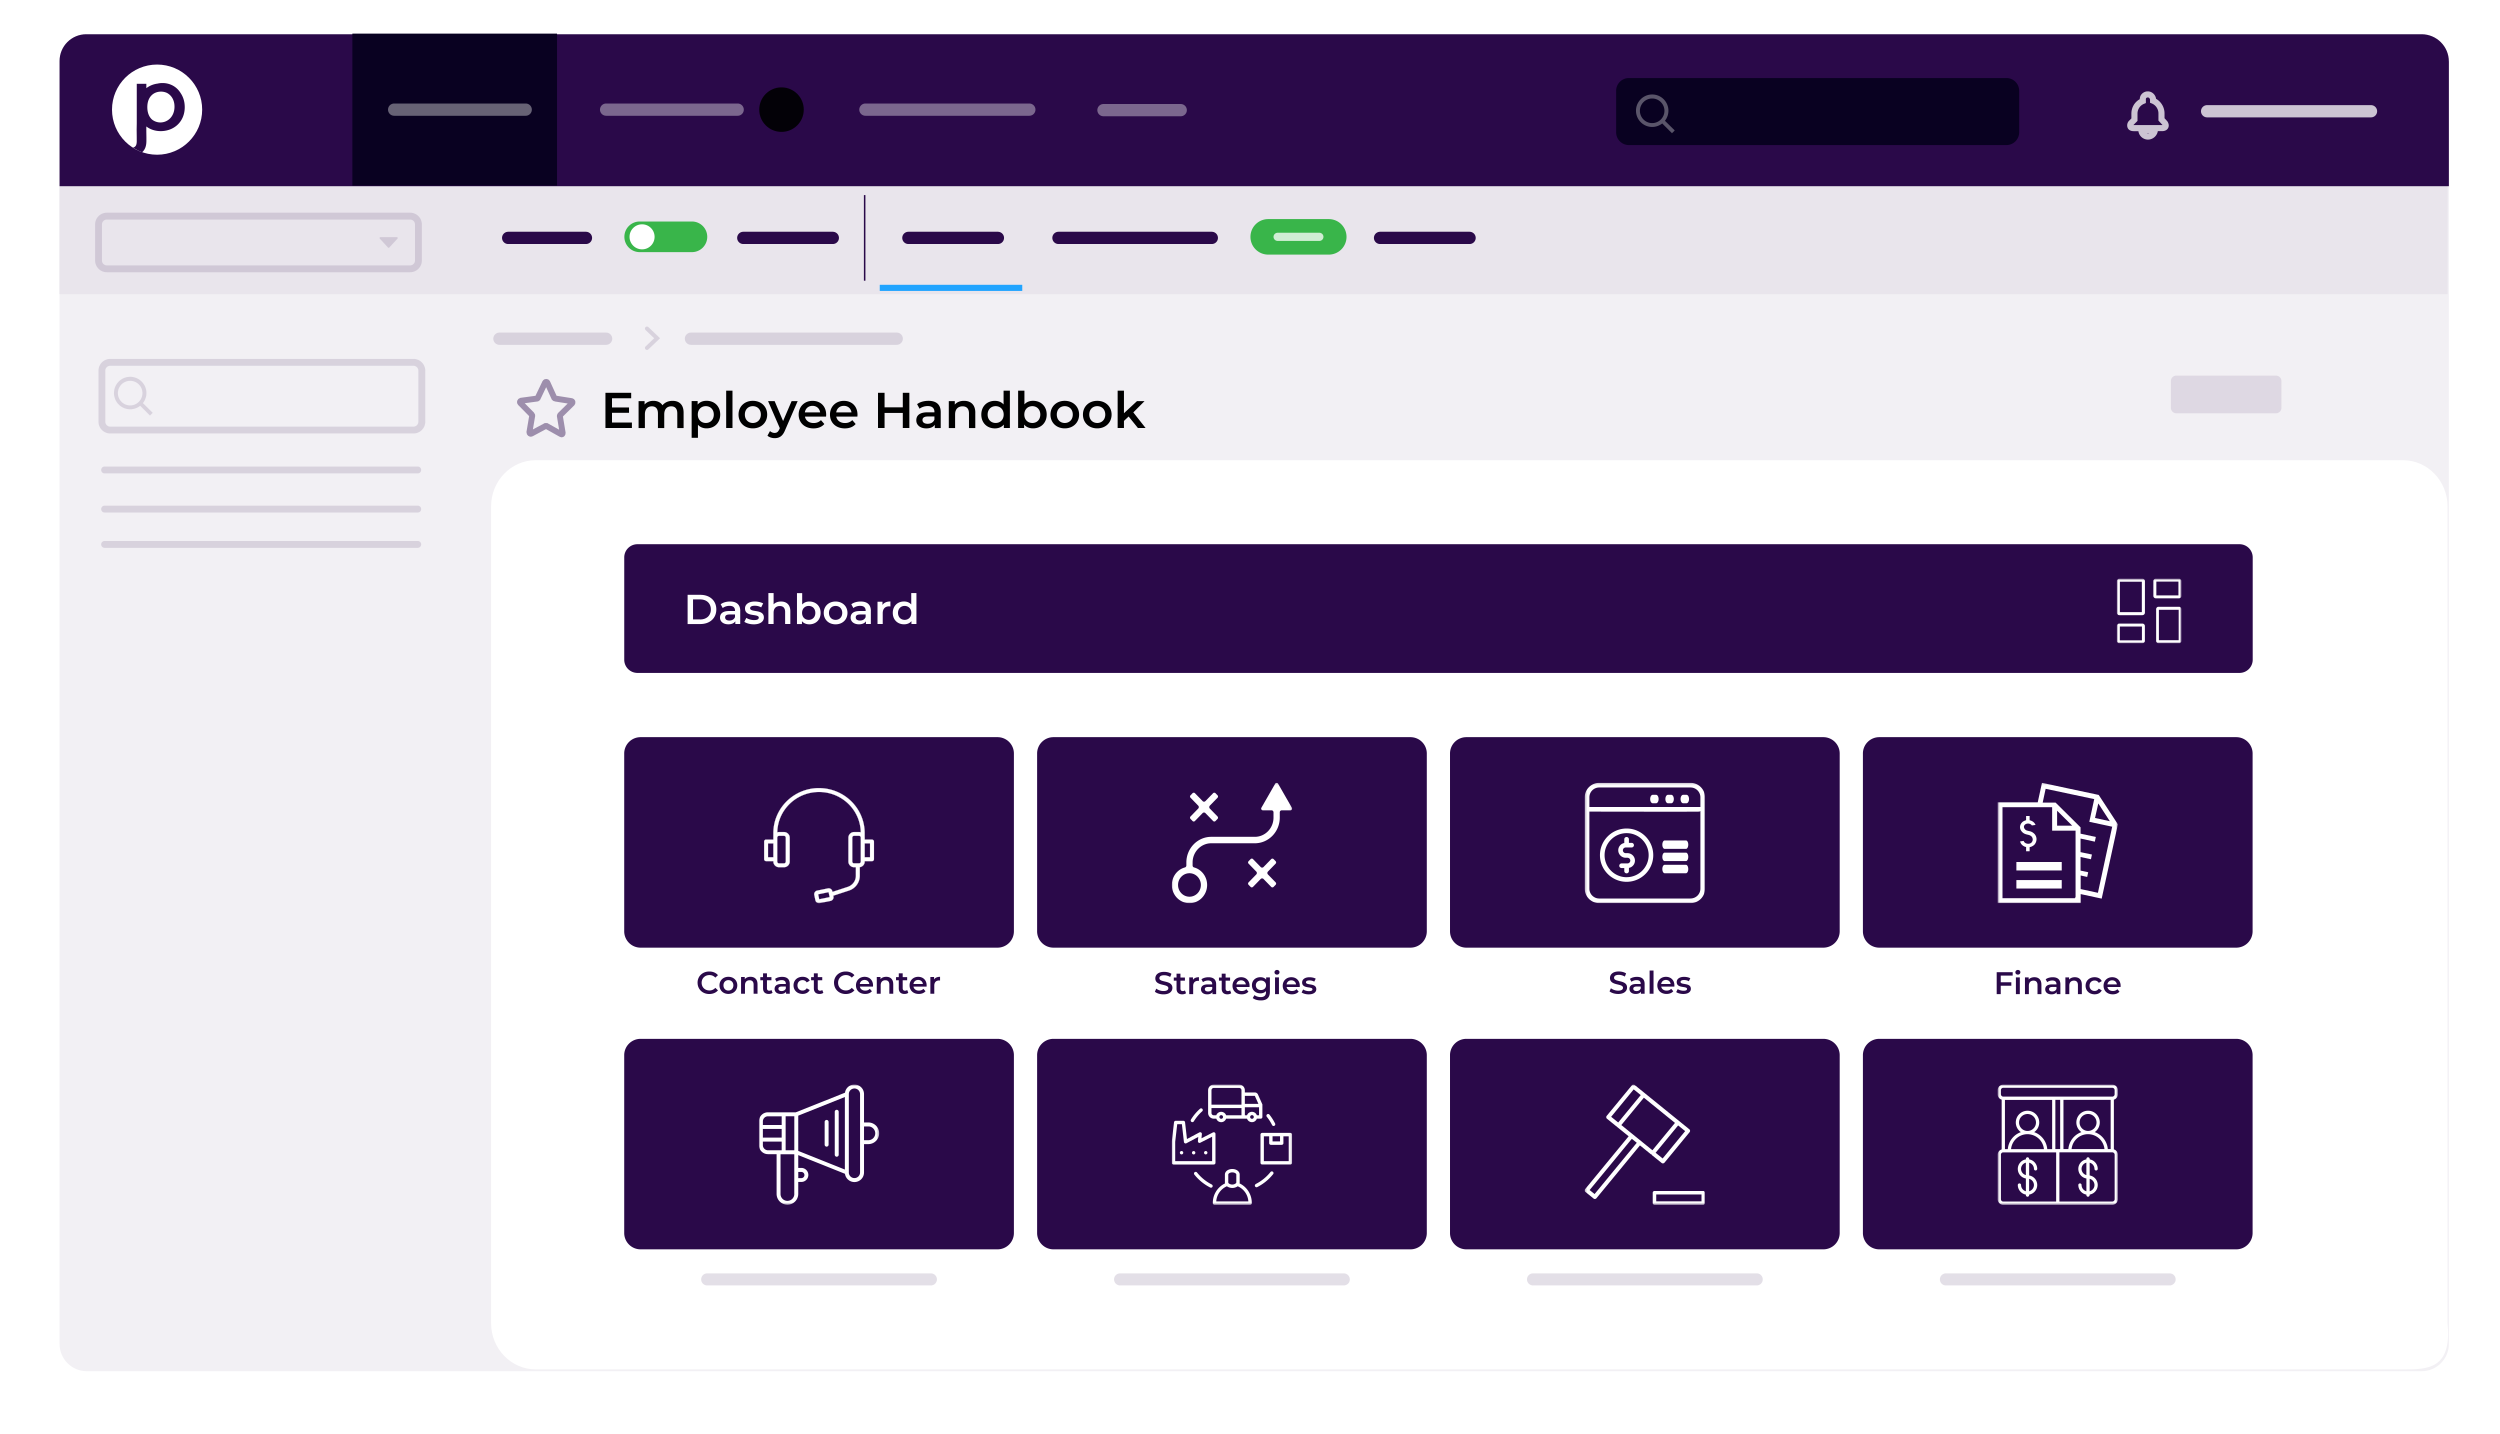 <svg xmlns="http://www.w3.org/2000/svg" width="1182" height="678" fill="none"><g clip-path="url(#a)"><g filter="url(#b)"><path fill="#F2F0F4" d="M1144.93 16.186H41.052c-7.12 0-12.89 5.77-12.89 12.889v606.344c0 7.118 5.77 12.889 12.89 12.889H1144.93c7.12 0 12.89-5.771 12.89-12.889V29.075c0-7.119-5.77-12.89-12.89-12.89Z"/></g><path fill="#2A0949" d="M1157.83 29.088V88.05H28.162V28.826c0-6.983 5.657-12.64 12.64-12.64H1144.91c7.13 0 12.91 5.775 12.91 12.902h.01Z"/><path fill="#fff" d="M253.321 217.574h882.749c11.67 0 21.13 9.792 21.13 21.855v386.172c2.13 21.854-9.46 21.854-21.13 21.854H253.321c-11.669 0-21.133-9.791-21.133-21.854V239.442c0-12.076 9.464-21.855 21.133-21.855v-.013ZM74.272 73.152c11.773 0 21.316-9.544 21.316-21.316 0-11.773-9.543-21.316-21.316-21.316-11.772 0-21.316 9.543-21.316 21.316 0 11.772 9.544 21.316 21.316 21.316Z"/><path fill="#2A0949" d="M85.364 43.948c-1.838-2.954-4.949-4.686-8.545-4.686a9.93 9.93 0 0 0-2.297.262c-2.008.263-3.833 1.01-5.33 2.166v-2.074h-4.527V58.36l-.053 2.835.04 3.688v1.549l.013.092c0 1.89-.368 2.9-1.772 3.268l.157.105a22.963 22.963 0 0 0 4.122 2.1c.039-.04.091-.078.13-.118 1.116-.997 1.733-2.428 1.878-4.331.026-.368.04-.762.04-1.155v-1.55l-.04-2.624V59.79c1.85 1.418 4.187 2.206 6.812 2.206 1.693 0 3.295-.329 4.739-.932.052-.027.105-.04.157-.066 3.82-1.68 6.458-5.368 6.458-10.317 0-2.651-.735-4.922-1.982-6.72v-.013ZM75.834 57.9c-1.404 0-2.769-.46-3.91-1.339-1.38-1.207-2.272-3.176-2.272-5.906 0-4.962 3.059-7.337 6.471-7.337a6.69 6.69 0 0 1 2.77.59c2.074 1.063 3.61 3.282 3.61 6.524 0 4.725-3.256 7.468-6.668 7.468Z"/><path fill="#090121" d="M263.362 15.896h-96.763V87.76h96.763V15.896Z"/><path stroke="#fff" stroke-linecap="round" stroke-miterlimit="10" stroke-width="5.802" d="M186.354 51.836h62.202M286.568 51.836h62.203" opacity=".38"/><path fill="#030107" d="M369.497 62.36c5.813 0 10.526-4.713 10.526-10.526 0-5.814-4.713-10.527-10.526-10.527-5.814 0-10.527 4.713-10.527 10.526 0 5.814 4.713 10.527 10.527 10.527Z"/><path stroke="#fff" stroke-linecap="round" stroke-miterlimit="10" stroke-width="5.802" d="M409.163 51.836h77.508M521.716 52.072h36.529" opacity=".38"/><path fill="#2A0949" d="M1157.2 87.76H28.018v51.321H1157.2V87.76Z" opacity=".05"/><path fill="#090121" d="M948.617 36.897H770.159a6.05 6.05 0 0 0-6.051 6.05v19.597a6.05 6.05 0 0 0 6.051 6.051h178.458a6.05 6.05 0 0 0 6.051-6.05V42.946a6.05 6.05 0 0 0-6.051-6.05Z"/><g opacity=".13"><path stroke="#2A0949" stroke-linecap="round" stroke-miterlimit="10" stroke-width="5.802" d="M236.127 160.137h50.442M326.682 160.137h97.288"/><path stroke="#2A0949" stroke-linecap="round" stroke-miterlimit="10" stroke-width="1.929" d="m305.891 155.357 4.791 4.568-4.791 4.568"/><path fill="#2A0949" d="M67.579 190.586a7.681 7.681 0 0 0 1.654-4.751c0-4.227-3.44-7.679-7.679-7.679-4.24 0-7.665 3.452-7.665 7.679 0 4.226 3.439 7.678 7.665 7.678a7.73 7.73 0 0 0 4.739-1.653l4.607 4.62 1.312-1.313-4.633-4.581Zm-6.038 1.103c-3.19 0-5.802-2.612-5.802-5.815 0-3.202 2.612-5.815 5.802-5.815 3.19 0 5.802 2.613 5.802 5.815 0 3.203-2.612 5.815-5.802 5.815ZM184.058 117.032a.414.414 0 0 1-.617 0l-3.885-4.213c-.249-.263-.052-.696.302-.696h7.784c.367 0 .551.433.302.696l-3.886 4.213Z"/><path fill="#2A0949" d="M193.902 128.713H50.516c-3.058 0-5.552-2.494-5.552-5.565v-17.037a5.562 5.562 0 0 1 5.552-5.552h143.386c3.071 0 5.565 2.493 5.565 5.552v17.037a5.568 5.568 0 0 1-5.565 5.565ZM50.516 103.814a2.314 2.314 0 0 0-2.31 2.31v17.037a2.314 2.314 0 0 0 2.31 2.31h143.386a2.314 2.314 0 0 0 2.31-2.31v-17.037a2.314 2.314 0 0 0-2.31-2.31H50.516ZM197.499 223.835H49.467a1.627 1.627 0 0 1-1.628-1.627 1.62 1.62 0 0 1 1.628-1.628h148.032c.892 0 1.627.722 1.627 1.628 0 .905-.722 1.627-1.627 1.627ZM197.499 242.327H49.467a1.627 1.627 0 0 1-1.628-1.627 1.62 1.62 0 0 1 1.628-1.628h148.032c.892 0 1.627.722 1.627 1.628 0 .906-.722 1.627-1.627 1.627ZM197.499 259.025H49.467a1.627 1.627 0 0 1-1.628-1.628c0-.906.722-1.627 1.628-1.627h148.032c.892 0 1.627.721 1.627 1.627a1.62 1.62 0 0 1-1.627 1.628ZM195.503 204.947H52.118a5.563 5.563 0 0 1-5.553-5.552v-24.138c0-3.072 2.494-5.566 5.553-5.566h143.385a5.569 5.569 0 0 1 5.566 5.566v24.138c0 3.058-2.494 5.552-5.566 5.552Zm-143.398-32a2.314 2.314 0 0 0-2.31 2.31v24.138a2.314 2.314 0 0 0 2.31 2.31H195.49a2.314 2.314 0 0 0 2.31-2.31v-24.138a2.314 2.314 0 0 0-2.31-2.31H52.104Z"/></g><path fill="#fff" d="M787.184 57.1a7.685 7.685 0 0 0 1.654-4.752c0-4.226-3.439-7.678-7.678-7.678-4.24 0-7.666 3.452-7.666 7.678 0 4.227 3.439 7.679 7.666 7.679a7.73 7.73 0 0 0 4.738-1.654l4.607 4.62 1.313-1.312-4.634-4.581Zm-6.038 1.103c-3.189 0-5.801-2.613-5.801-5.815 0-3.203 2.612-5.815 5.801-5.815 3.19 0 5.802 2.612 5.802 5.815 0 3.203-2.612 5.815-5.802 5.815Z" opacity=".33"/><path fill="#2A0949" d="M1076.08 177.592h-47.11a2.586 2.586 0 0 0-2.58 2.586v12.64a2.585 2.585 0 0 0 2.58 2.585h47.11c1.43 0 2.59-1.157 2.59-2.585v-12.64a2.588 2.588 0 0 0-2.59-2.586Z" opacity=".1"/><path stroke="#fff" stroke-linecap="round" stroke-miterlimit="10" stroke-width="5.802" d="M1043.52 52.598h77.49" opacity=".76"/><path fill="#fff" d="M1015.6 66.01c-2.31 0-4.23-1.68-4.57-3.99h-2.15c-2.92 0-3.15-2.087-3.15-2.717 0-.84.31-1.614.85-2.166l1.14-1.142v-2.244c0-2.927 1.5-5.473 3.97-6.865-.03-1.85 1.39-3.452 3.42-3.675h.75c1.84.21 3.3 1.706 3.53 3.505 2.43 1.378 4 4.042 4 6.89v2.284l1.33 1.47c.43.644.67 1.34.67 1.93 0 1.352-.97 2.717-3.15 2.717h-2.02c-.34 2.1-2.11 3.78-4.25 3.977-.12 0-.25.013-.37.013v.013Zm-.65-3.005c.23.091.49.13.77.118.15-.013.31-.053.47-.118h-1.24Zm-6.3-3.886h13.76a.416.416 0 0 0-.05-.091l-1.85-2.022v-3.413c0-2.021-1.25-3.885-3.09-4.646l-.89-.368v-1.391c0-.538-.42-1.037-.93-1.116h-.24c-.27.04-.86.223-.79.972v1.68l-.88.367c-1.9.788-3.08 2.573-3.08 4.647v3.439l-1.94 1.942h-.02Z" opacity=".76"/><path stroke="#2A0949" stroke-linecap="round" stroke-miterlimit="10" stroke-width="5.802" d="M240.261 112.477h36.778M351.423 112.477h42.33"/><path stroke="#2A0949" stroke-miterlimit="10" stroke-width=".722" d="M408.809 92.236v40.48"/><path stroke="#2A0949" stroke-linecap="round" stroke-miterlimit="10" stroke-width="5.802" d="M429.481 112.477h42.331M500.439 112.477h72.507"/><path fill="#39B54A" d="M628.245 103.59h-28.641a8.387 8.387 0 0 0-8.387 8.387v.013a8.387 8.387 0 0 0 8.387 8.388h28.641a8.387 8.387 0 0 0 8.387-8.388v-.013a8.387 8.387 0 0 0-8.387-8.387Z"/><path stroke="#2A0949" stroke-linecap="round" stroke-miterlimit="10" stroke-width="5.802" d="M652.487 112.477h42.331"/><path fill="#39B54A" d="M327.141 104.73h-24.69a7.242 7.242 0 0 0-7.245 7.239 7.242 7.242 0 0 0 7.245 7.239h24.69a7.242 7.242 0 0 0 7.245-7.239 7.242 7.242 0 0 0-7.245-7.239Z"/><path fill="#fff" d="M303.461 117.896a5.92 5.92 0 1 0 0-11.838 5.92 5.92 0 0 0 0 11.838Z"/><path stroke="#fff" stroke-linecap="round" stroke-miterlimit="10" stroke-width="3.872" d="M604.055 111.977h19.741" opacity=".76"/><path stroke="#21A4FF" stroke-miterlimit="10" stroke-width="2.901" d="M415.948 136.104h67.375"/><path stroke="#2A0949" stroke-miterlimit="10" stroke-width="2.796" d="m262.562 188.435 7.613 1.208c.499 0 .656.696.328 1.037l-5.631 5.539c-.17.17-.17.341-.17.525l1.325 7.967c0 .525-.328.867-.827.525l-6.786-3.806h-.498l-6.786 3.636c-.328.17-.827-.171-.827-.696l1.325-7.797c0-.17 0-.341-.17-.525l-5.46-5.539c-.329-.341-.171-.866.328-1.037l7.613-1.037c.17 0 .328-.17.328-.341l3.478-7.272c.171-.341.827-.341.998 0l3.307 7.272c.171.171.328.341.499.341h.013Z" opacity=".42"/><path fill="#000" d="M298.763 199.774v2.599h-12.509v-16.67h12.167v2.599h-9.069v4.332h8.046v2.546h-8.046v4.594h9.411ZM323.204 195.09v7.285h-2.98v-6.904c0-2.258-1.05-3.36-2.861-3.36-1.956 0-3.308 1.286-3.308 3.806v6.458h-2.98v-6.904c0-2.258-1.05-3.36-2.861-3.36-1.982 0-3.308 1.286-3.308 3.806v6.458h-2.979v-12.719h2.835v1.615c.958-1.142 2.428-1.759 4.174-1.759 1.864 0 3.399.695 4.292 2.113 1.024-1.313 2.743-2.113 4.765-2.113 3.071 0 5.211 1.732 5.211 5.578ZM340.515 196.006c0 3.951-2.743 6.524-6.458 6.524-1.614 0-3.045-.551-4.069-1.72v6.17h-2.979v-17.34h2.835v1.667c.998-1.22 2.481-1.811 4.213-1.811 3.715 0 6.458 2.573 6.458 6.497v.013Zm-3.032 0c0-2.428-1.614-3.977-3.767-3.977-2.153 0-3.793 1.549-3.793 3.977 0 2.429 1.64 3.978 3.793 3.978 2.153 0 3.767-1.549 3.767-3.978ZM343.338 184.705h2.979v17.667h-2.979v-17.667ZM349.18 196.009c0-3.807 2.861-6.497 6.759-6.497 3.899 0 6.786 2.69 6.786 6.497 0 3.806-2.835 6.523-6.786 6.523-3.95 0-6.759-2.717-6.759-6.523Zm10.553 0c0-2.428-1.615-3.977-3.794-3.977-2.178 0-3.767 1.549-3.767 3.977s1.615 3.977 3.767 3.977c2.153 0 3.794-1.549 3.794-3.977ZM377.137 189.654l-5.959 13.743c-1.168 2.888-2.782 3.767-4.909 3.767-1.26 0-2.599-.433-3.413-1.168l1.195-2.192a3.213 3.213 0 0 0 2.192.879c1.05 0 1.667-.499 2.244-1.759l.21-.498-5.552-12.772h3.098l4.003 9.411 4.03-9.411h2.861ZM390.55 196.966h-9.975c.354 1.864 1.903 3.045 4.121 3.045 1.431 0 2.547-.459 3.452-1.378l1.602 1.837c-1.142 1.352-2.927 2.074-5.119 2.074-4.266 0-7.023-2.743-7.023-6.523 0-3.781 2.783-6.498 6.576-6.498 3.794 0 6.432 2.599 6.432 6.576 0 .237-.026.591-.053.88l-.013-.013Zm-10.015-1.982h7.22c-.237-1.838-1.641-3.098-3.597-3.098s-3.334 1.234-3.623 3.098ZM405.357 196.966h-9.976c.355 1.864 1.904 3.045 4.122 3.045 1.431 0 2.546-.459 3.452-1.378l1.601 1.837c-1.142 1.352-2.927 2.074-5.119 2.074-4.266 0-7.022-2.743-7.022-6.523 0-3.781 2.783-6.498 6.576-6.498 3.793 0 6.432 2.599 6.432 6.576 0 .237-.027.591-.053.88l-.013-.013Zm-10.002-1.982h7.219c-.236-1.838-1.64-3.098-3.596-3.098-1.956 0-3.334 1.234-3.623 3.098ZM429.941 185.703v16.67h-3.098v-7.141h-8.623v7.141h-3.098v-16.67h3.098v6.878h8.623v-6.878h3.098ZM444.773 194.92v7.455h-2.809v-1.549c-.708 1.103-2.1 1.72-4.003 1.72-2.901 0-4.738-1.602-4.738-3.807s1.43-3.793 5.289-3.793h3.282v-.197c0-1.733-1.05-2.757-3.164-2.757-1.43 0-2.9.473-3.859 1.261l-1.168-2.166c1.352-1.05 3.334-1.575 5.382-1.575 3.662 0 5.788 1.732 5.788 5.408Zm-2.979 3.478v-1.483h-3.072c-2.021 0-2.572.761-2.572 1.693 0 1.076.905 1.759 2.428 1.759s2.717-.67 3.216-1.982v.013ZM461.115 195.09v7.285h-2.98v-6.904c0-2.258-1.115-3.36-3.019-3.36-2.113 0-3.544 1.286-3.544 3.832v6.432h-2.979v-12.719h2.835v1.641c.971-1.168 2.52-1.785 4.384-1.785 3.045 0 5.316 1.732 5.316 5.578h-.013ZM477.469 184.705v17.667h-2.861v-1.64c-.998 1.207-2.481 1.811-4.213 1.811-3.689 0-6.432-2.573-6.432-6.524 0-3.95 2.743-6.497 6.432-6.497 1.64 0 3.097.551 4.095 1.72v-6.524h2.979v-.013Zm-2.927 11.301c0-2.428-1.64-3.977-3.793-3.977-2.153 0-3.793 1.549-3.793 3.977 0 2.429 1.64 3.977 3.793 3.977 2.153 0 3.793-1.548 3.793-3.977ZM494.876 196.008c0 3.951-2.744 6.523-6.458 6.523-1.733 0-3.216-.59-4.214-1.811v1.641h-2.835v-17.668h2.98v6.498c1.023-1.142 2.454-1.694 4.069-1.694 3.714 0 6.458 2.547 6.458 6.498v.013Zm-3.019 0c0-2.429-1.615-3.977-3.767-3.977-2.153 0-3.794 1.548-3.794 3.977 0 2.428 1.641 3.977 3.794 3.977 2.152 0 3.767-1.549 3.767-3.977ZM496.659 196.009c0-3.807 2.862-6.497 6.76-6.497 3.898 0 6.786 2.69 6.786 6.497 0 3.806-2.835 6.523-6.786 6.523-3.951 0-6.76-2.717-6.76-6.523Zm10.553 0c0-2.428-1.614-3.977-3.793-3.977-2.179 0-3.767 1.549-3.767 3.977s1.614 3.977 3.767 3.977c2.153 0 3.793-1.549 3.793-3.977ZM512.017 196.009c0-3.807 2.861-6.497 6.759-6.497 3.899 0 6.786 2.69 6.786 6.497 0 3.806-2.835 6.523-6.786 6.523-3.95 0-6.759-2.717-6.759-6.523Zm10.553 0c0-2.428-1.615-3.977-3.794-3.977-2.179 0-3.767 1.549-3.767 3.977s1.615 3.977 3.767 3.977c2.153 0 3.794-1.549 3.794-3.977ZM533.622 196.912l-2.219 2.1v3.36h-2.979v-17.667h2.979v10.671l6.169-5.723h3.571l-5.316 5.33 5.814 7.389h-3.622l-4.411-5.46h.014Z"/><path fill="#2A0949" d="M1058.84 257.305H301.389a6.247 6.247 0 0 0-6.247 6.248v48.355a6.248 6.248 0 0 0 6.247 6.248h757.451c3.45 0 6.24-2.798 6.24-6.248v-48.355a6.241 6.241 0 0 0-6.24-6.248Z"/><mask id="c" width="32" height="32" x="1000" y="273" maskUnits="userSpaceOnUse" style="mask-type:luminance"><path fill="#fff" d="M1031.38 273.594h-30.55v30.543h30.55v-30.543Z"/></mask><g fill="#fff" mask="url(#c)"><path d="M1030.3 304.14h-9.81c-.59 0-1.07-.525-1.07-1.182v-14.884c0-.656.48-1.181 1.07-1.181h9.81c.59 0 1.08.538 1.08 1.181v14.884c0 .657-.49 1.195-1.08 1.195v-.013Zm-9.57-1.444h9.35V288.31h-9.35v14.386ZM1012.92 290.854h-10.89c-.66 0-1.2-.538-1.2-1.181v-14.885c0-.656.54-1.194 1.2-1.194h10.89c.66 0 1.2.525 1.2 1.181v14.885a1.19 1.19 0 0 1-1.2 1.181v.013Zm-10.64-1.431h10.38v-14.385h-10.38v14.385ZM1012.93 304.138H1002c-.64 0-1.17-.512-1.17-1.142v-7.022c0-.63.53-1.142 1.17-1.142h10.93c.65 0 1.17.512 1.17 1.142v7.022c0 .63-.52 1.142-1.17 1.142Zm-10.67-1.378h10.44v-6.55h-10.44v6.55ZM1030.21 282.888h-10.94c-.64 0-1.16-.512-1.16-1.142v-7.022c0-.63.52-1.142 1.16-1.142h10.94c.64 0 1.17.512 1.17 1.142v7.022c0 .63-.53 1.142-1.17 1.142Zm-10.69-1.378h10.44v-6.537h-10.44v6.537Z"/></g><path fill="#2A0949" d="M471.642 348.531H302.858a7.731 7.731 0 0 0-7.731 7.731v84.058a7.731 7.731 0 0 0 7.731 7.731h168.784a7.731 7.731 0 0 0 7.731-7.731v-84.058a7.731 7.731 0 0 0-7.731-7.731Z"/><mask id="d" width="58" height="57" x="358" y="370" maskUnits="userSpaceOnUse" style="mask-type:luminance"><path fill="#fff" d="M415.674 370.133h-56.861v56.861h56.861v-56.861Z"/></mask><g mask="url(#d)"><path fill="#fff" stroke="#fff" stroke-width=".092" d="M387.23 372.615c-11.905 0-21.565 9.516-21.578 21.238v3.11h-3.439a.91.91 0 0 0-.919.906v8.361a.91.91 0 0 0 .919.906h3.439v.223c0 1.47 1.22 2.665 2.717 2.665h2.284c1.496 0 2.717-1.195 2.717-2.665v-11.301c0-1.47-1.221-2.665-2.717-2.665h-2.284a2.47 2.47 0 0 0-.867.158c.184-10.737 9.162-19.282 20.07-19.098 10.645.17 19.229 8.61 19.4 19.085a2.631 2.631 0 0 0-.841-.145h-2.283c-1.497 0-2.717 1.195-2.717 2.665v11.301c0 1.47 1.22 2.665 2.717 2.665h.813v4.042c0 2.389-1.548 4.502-3.859 5.264l-7.206 2.362-.065-.302c-.197-.945-1.142-1.548-2.087-1.351l-5.067 1.036a1.757 1.757 0 0 0-1.378 2.061l.525 2.507a1.758 1.758 0 0 0 1.72 1.378c.118 0 .249 0 .367-.039l5.067-1.037a1.757 1.757 0 0 0 1.378-2.061l-.079-.407 7.416-2.428c3.045-.997 5.106-3.806 5.106-6.983v-4.069a2.68 2.68 0 0 0 2.336-2.625v-.223h3.452a.91.91 0 0 0 .919-.906v-8.361a.91.91 0 0 0-.919-.905h-3.452v-.932s-.013-.118-.026-.184v-1.995c-.013-11.721-9.674-21.225-21.579-21.238v-.013Zm-24.112 32.696v-6.549h2.534v6.549h-2.534Zm5.238-10.133h2.284c.485 0 .879.381.879.867v11.301a.877.877 0 0 1-.879.866h-2.284a.868.868 0 0 1-.88-.866v-11.301c0-.473.394-.867.88-.867Zm18.966 30.006-.498-2.363 4.935-1.01.499 2.362-4.936 1.011Zm19.676-17.851a.877.877 0 0 1-.88.866h-2.284a.869.869 0 0 1-.879-.866v-11.301c0-.473.394-.867.879-.867h2.284c.434 0 .814.342.854.762v1.194s0 .066.013.092v10.107l.013.013Zm4.358-8.571v6.549h-2.534v-6.549h2.534Z"/></g><path fill="#2A0949" d="M666.862 348.531H498.078a7.731 7.731 0 0 0-7.731 7.731v84.058a7.731 7.731 0 0 0 7.731 7.731h168.784a7.732 7.732 0 0 0 7.731-7.731v-84.058a7.732 7.732 0 0 0-7.731-7.731Z"/><mask id="e" width="57" height="57" x="554" y="370" maskUnits="userSpaceOnUse" style="mask-type:luminance"><path fill="#fff" d="M610.893 370.133h-56.861v56.861h56.861v-56.861Z"/></mask><g fill="#fff" mask="url(#e)"><path d="M596.073 415.58a.919.919 0 0 1 1.313 0l3.649 3.754a.776.776 0 0 0 1.115 0l.972-.998a.849.849 0 0 0 .236-.578.848.848 0 0 0-.236-.577l-3.649-3.754a.975.975 0 0 1 0-1.339l3.649-3.754a.848.848 0 0 0 .236-.577.852.852 0 0 0-.236-.578l-.972-.997c-.288-.302-.813-.302-1.115 0l-3.649 3.754c-.355.38-.945.367-1.313 0l-3.649-3.754a.76.76 0 0 0-.564-.237.838.838 0 0 0-.564.237l-.972.997a.852.852 0 0 0-.236.578c0 .223.079.42.236.577l3.649 3.754a.975.975 0 0 1 0 1.339l-3.649 3.754a.873.873 0 0 0-.236.577c0 .21.079.421.236.578l.972.998c.288.301.813.301 1.115 0l3.649-3.754h.013ZM610.801 382.711a.816.816 0 0 0 0-.814l-6.523-11.367c-.289-.511-1.077-.511-1.365 0l-6.524 11.367a.82.82 0 0 0 0 .814.785.785 0 0 0 .683.407h4.121c.512 0 .919.42.919.958v2.481c0 5.014-3.951 9.096-8.821 9.096h-20.607c-6.497 0-11.774 5.447-11.774 12.141v1.405c0 .42-.275.801-.682.919-3.991 1.102-6.563 4.987-6.143 9.227.407 3.977 3.491 7.18 7.337 7.626 2.402.276 4.725-.486 6.524-2.139a8.734 8.734 0 0 0 2.782-6.419c0-3.885-2.546-7.298-6.182-8.295a.945.945 0 0 1-.682-.919v-1.405c0-5.014 3.95-9.096 8.833-9.096h20.608c6.497 0 11.773-5.447 11.773-12.141v-2.481c0-.525.407-.958.919-.958h4.122a.785.785 0 0 0 .682-.407Zm-43.026 35.702c0 3.072-2.415 5.552-5.395 5.552-2.979 0-5.394-2.494-5.394-5.552 0-3.058 2.415-5.552 5.394-5.552 2.98 0 5.395 2.494 5.395 5.552ZM563.837 388.183a.79.79 0 0 0 1.116 0l3.649-3.754a.923.923 0 0 1 .656-.276c.236 0 .472.092.656.276l3.649 3.754c.302.301.814.315 1.116 0l.971-.998a.824.824 0 0 0 0-1.155l-3.649-3.754a.993.993 0 0 1 0-1.352l3.649-3.754a.824.824 0 0 0 0-1.155l-.971-.998c-.289-.301-.814-.301-1.116 0l-3.649 3.754a.902.902 0 0 1-1.299 0l-3.649-3.754c-.289-.301-.814-.301-1.116 0l-.971.998a.824.824 0 0 0 0 1.155l3.649 3.754a.993.993 0 0 1 0 1.352l-3.649 3.754a.824.824 0 0 0 0 1.155l.971.998h-.013Z"/></g><path fill="#2A0949" d="M862.079 348.531H693.296a7.732 7.732 0 0 0-7.732 7.731v84.058a7.732 7.732 0 0 0 7.732 7.731h168.783a7.731 7.731 0 0 0 7.731-7.731v-84.058a7.731 7.731 0 0 0-7.731-7.731Z"/><mask id="f" width="58" height="57" x="749" y="370" maskUnits="userSpaceOnUse" style="mask-type:luminance"><path fill="#fff" d="M806.112 370.133h-56.861v56.861h56.861v-56.861Z"/></mask><g fill="#fff" mask="url(#f)"><path d="M799.275 370.133h-43.158a6.856 6.856 0 0 0-6.851 6.851v43.171a6.857 6.857 0 0 0 6.851 6.852h43.171a6.857 6.857 0 0 0 6.851-6.852v-43.171a6.856 6.856 0 0 0-6.851-6.851h-.013Zm0 54.682h-43.158a4.66 4.66 0 0 1-4.659-4.66v-36.424h.341c17.273.039 49.97.092 51.689 0l.459-.262v36.673a4.66 4.66 0 0 1-4.659 4.66l-.013.013Zm4.659-43.276h-52.476v-4.555a4.66 4.66 0 0 1 4.659-4.659h43.171a4.66 4.66 0 0 1 4.659 4.659v4.555h-.013Z"/><path d="M797.372 375.791h-1.588c-.67 0-1.208.893-1.208 1.995 0 1.103.538 1.995 1.208 1.995h1.588c.669 0 1.208-.892 1.208-1.995 0-1.102-.539-1.995-1.208-1.995ZM790.178 375.791h-1.575c-.669 0-1.207.893-1.207 1.995 0 1.103.538 1.995 1.207 1.995h1.575c.67 0 1.208-.892 1.208-1.995 0-1.102-.538-1.995-1.208-1.995ZM782.986 375.791h-1.575c-.67 0-1.208.893-1.208 1.995 0 1.103.538 1.995 1.208 1.995h1.575c.669 0 1.207-.892 1.207-1.995 0-1.102-.538-1.995-1.207-1.995ZM797.122 397.369h-10.067c-.604 0-1.103.893-1.103 1.995 0 1.103.486 1.995 1.103 1.995h10.067c.604 0 1.09-.892 1.09-1.995 0-1.102-.486-1.995-1.09-1.995ZM797.122 403.131h-10.067c-.604 0-1.103.892-1.103 1.995 0 1.103.486 1.995 1.103 1.995h10.067c.604 0 1.09-.892 1.09-1.995 0-1.103-.486-1.995-1.09-1.995ZM797.122 408.881h-10.067c-.604 0-1.103.892-1.103 1.995 0 1.103.486 1.995 1.103 1.995h10.067c.604 0 1.09-.892 1.09-1.995 0-1.103-.486-1.995-1.09-1.995ZM769.059 412.923a1.1 1.1 0 0 0 1.103-1.102v-1.47l.249-.066a3.52 3.52 0 0 0 2.599-3.386 3.54 3.54 0 0 0-3.531-3.531h-.84a1.345 1.345 0 0 1-1.339-1.339c0-.735.604-1.339 1.339-1.339h2.783c.604 0 1.102-.486 1.102-1.089a1.1 1.1 0 0 0-1.102-1.103h-1.273v-1.68a1.09 1.09 0 0 0-1.103-1.089c-.617 0-1.089.485-1.089 1.089v1.746l-.25.065a3.523 3.523 0 0 0-2.599 3.387 3.541 3.541 0 0 0 3.531 3.531h.827c.735 0 1.339.603 1.339 1.338 0 .735-.604 1.339-1.339 1.339h-2.782c-.604 0-1.103.486-1.103 1.103s.486 1.089 1.103 1.089h1.273v1.405a1.1 1.1 0 0 0 1.102 1.102Z"/><path d="M769.059 391.723c-6.957 0-12.601 5.657-12.601 12.6 0 6.944 5.657 12.601 12.601 12.601 6.943 0 12.6-5.657 12.6-12.601 0-6.943-5.657-12.6-12.6-12.6Zm0 23.022c-5.736 0-10.409-4.673-10.409-10.409 0-2.782 1.076-5.394 3.058-7.363a10.346 10.346 0 0 1 7.364-3.058c5.736 0 10.409 4.672 10.409 10.408s-4.673 10.409-10.409 10.409l-.013.013Z"/></g><path fill="#2A0949" d="M1057.3 348.531H888.515a7.731 7.731 0 0 0-7.731 7.731v84.058a7.731 7.731 0 0 0 7.731 7.731H1057.3a7.73 7.73 0 0 0 7.73-7.731v-84.058a7.73 7.73 0 0 0-7.73-7.731Z"/><mask id="g" width="58" height="57" x="944" y="370" maskUnits="userSpaceOnUse" style="mask-type:luminance"><path fill="#fff" d="M1001.35 370.133h-56.865v56.861h56.865v-56.861Z"/></mask><g fill="#fff" mask="url(#g)"><path d="m1001.35 389.743-9.087-13.9-26.816-5.71-2.008 9.214h-18.954v47.647h39.259v-4.266l9.937 2.139 7.669-35.124Zm-9.271-9.871 5.448 8.401-6.997-1.536 1.549-6.865Zm-11.038 44.444v.354h-34.259v-43.039h23.469v11.104h11.078v31.581h-.288Zm-8.44-33.93v-7.075l7.14 7.075h-7.14Zm11.143 29.966v-6.419l3.085.696.473-2.231-3.61-.775v-6.418l4.909 1.05.473-2.232-5.382-1.128v-6.419l6.747 1.47.472-2.218-7.219-1.562v-2.993l-11.8-11.695h-6.104l1.392-6.523 22.97 4.87-2.323 10.736 10.828 2.311-.078.341-6.681 30.911-8.152-1.772Z"/><path d="M974.792 416.111h-21.447v3.991h21.447v-3.991ZM974.792 407.566h-21.447v3.991h21.447v-3.991ZM961.707 399.536a3.93 3.93 0 0 0 1.155-2.98 3.664 3.664 0 0 0-1.496-2.743c-.801-.63-1.562-.801-2.297-.932l-.25-.066c-.551-.144-.906-.236-1.286-.604-.42-.42-.617-.84-.617-1.325 0-.342.171-.696.499-1.011.827-.682 2.166-.656 2.953.053.105.105.21.21.289.341l1.746-.236a3.473 3.473 0 0 0-.946-1.326c-.446-.394-1.01-.683-1.68-.853l-.17-.053v-2.008h-1.667v1.995l-.158.053c-.617.21-1.115.446-1.522.748l-.092.105a3.29 3.29 0 0 0-1.103 2.218c-.052.893.341 1.798 1.103 2.546.735.722 1.549.959 2.389 1.155.564.119 1.142.25 1.68.644.459.328.761.853.827 1.496.065.591-.184 1.208-.683 1.706-.801.657-2.139.63-3.006-.039-.288-.236-.485-.512-.577-.84l-1.693.236c.157.722.551 1.365 1.168 1.877.42.302.892.63 1.483.735l.184.04v2.021h1.667v-1.969l.197-.039c.577-.105 1.207-.407 1.798-.867l.105-.105h-.013l.013.027Z"/></g><path fill="#2A0949" d="M471.642 491.168H302.858a7.73 7.73 0 0 0-7.731 7.731v84.057a7.73 7.73 0 0 0 7.731 7.731h168.784a7.73 7.73 0 0 0 7.731-7.731v-84.057a7.73 7.73 0 0 0-7.731-7.731Z"/><mask id="h" width="58" height="58" x="358" y="512" maskUnits="userSpaceOnUse" style="mask-type:luminance"><path fill="#fff" d="M415.674 512.77h-56.861v56.86h56.861v-56.86Z"/></mask><g fill="#fff" mask="url(#h)"><path d="m399.503 555.01.027.144a4.529 4.529 0 0 0 4.449 3.728 4.53 4.53 0 0 0 4.529-4.529v-13.414h2.047a5.126 5.126 0 0 0 5.119-5.119 5.126 5.126 0 0 0-5.119-5.119h-2.047v-13.415a4.53 4.53 0 0 0-4.529-4.528 4.519 4.519 0 0 0-4.449 3.728l-.027.144-.131.052-23.114 9.215h-13.166a4.28 4.28 0 0 0-4.279 4.279v11.235a4.288 4.288 0 0 0 4.279 4.279h4.083v18.783a5.126 5.126 0 0 0 5.119 5.119 5.126 5.126 0 0 0 5.119-5.119v-5.644h1.457a3.324 3.324 0 0 0 3.32-3.321 3.332 3.332 0 0 0-3.32-3.32h-1.457v-6.051l22.09 8.833v.04Zm9.005-22.432h2.047a3.255 3.255 0 1 1 0 6.51h-2.047v-6.51Zm-7.18-15.292a2.66 2.66 0 0 1 2.651-2.651 2.661 2.661 0 0 1 2.652 2.651v37.067a2.662 2.662 0 0 1-2.652 2.652 2.661 2.661 0 0 1-2.651-2.652v-37.067Zm-23.915 10.199.17-.066 21.868-8.755v34.298l-22.038-8.807v-16.67Zm-16.723 2.717a2.417 2.417 0 0 1 2.416-2.415h6.471v4.108h-8.887v-1.693Zm0 3.57h8.887v4.095h-8.887v-4.095Zm2.416 10.081a2.418 2.418 0 0 1-2.416-2.415v-1.694h8.887v4.109h-6.471Zm12.443 20.66a3.255 3.255 0 1 1-6.511 0V545.73h6.498v18.783h.013Zm0-20.66h-4.095v-16.066h4.095v16.066Zm3.334 10.251c.8 0 1.457.656 1.457 1.457s-.657 1.457-1.457 1.457h-1.457v-2.914h1.457Z"/><path d="M395.606 524.715a.936.936 0 0 0-.932.932v20.318c0 .525.42.932.932.932s.932-.42.932-.932v-20.318a.927.927 0 0 0-.932-.932ZM390.826 529.506a.926.926 0 0 0-.931.932v10.763c0 .525.42.932.931.932.512 0 .932-.42.932-.932v-10.763a.927.927 0 0 0-.932-.932Z"/></g><path fill="#2A0949" d="M334.361 602.055h105.767a2.845 2.845 0 0 1 2.848 2.848 2.845 2.845 0 0 1-2.848 2.848H334.361a2.845 2.845 0 0 1-2.848-2.848 2.845 2.845 0 0 1 2.848-2.848Z" opacity=".13"/><path fill="#2A0949" d="M666.862 491.168H498.078a7.73 7.73 0 0 0-7.731 7.731v84.057a7.73 7.73 0 0 0 7.731 7.731h168.784a7.731 7.731 0 0 0 7.731-7.731v-84.057a7.731 7.731 0 0 0-7.731-7.731Z"/><mask id="i" width="57" height="58" x="554" y="512" maskUnits="userSpaceOnUse" style="mask-type:luminance"><path fill="#fff" d="M610.893 512.77h-56.861v56.86h56.861v-56.86Z"/></mask><g fill="#fff" mask="url(#i)"><path d="M558.64 544.205c-.446 0-.8.354-.8.801 0 .446.354.8.8.8a.795.795 0 0 0 .801-.8.795.795 0 0 0-.801-.801ZM564.693 555.35c2.047 2.573 4.581 4.62 7.508 6.117a.828.828 0 0 0 .354.079.796.796 0 0 0 .801-.801.794.794 0 0 0-.433-.709l-.079-.052a21.142 21.142 0 0 1-6.904-5.644.812.812 0 0 0-.617-.289.837.837 0 0 0-.512.184.802.802 0 0 0-.131 1.102l.013.013ZM568.419 525.422a.813.813 0 0 0 .262-.551c0-.21-.065-.42-.197-.578a.787.787 0 0 0-.551-.262.809.809 0 0 0-.551.171l-.026.026a22.804 22.804 0 0 0-4.279 5.106.805.805 0 0 0 .262 1.102.806.806 0 0 0 1.103-.262 21.247 21.247 0 0 1 3.977-4.752ZM599.068 526.881a.781.781 0 0 0-.302.539c-.026.21.04.42.171.59a21.494 21.494 0 0 1 2.494 3.912.788.788 0 0 0 .722.446c.21 0 .407-.092.564-.236a.764.764 0 0 0 .237-.565.873.873 0 0 0-.079-.354 23.108 23.108 0 0 0-2.678-4.213.797.797 0 0 0-1.129-.119ZM596.877 522.391a.922.922 0 0 0-.066-.328l-2.048-4.594a1.632 1.632 0 0 0-1.483-.958h-4.712v-1.024a2.7 2.7 0 0 0-2.704-2.704h-11.971a2.709 2.709 0 0 0-2.704 2.704v10.724a2.7 2.7 0 0 0 2.704 2.704h1.169l.039.092a2.446 2.446 0 0 0 3.176 1.391 2.458 2.458 0 0 0 1.392-1.391l.039-.092h9.884l.039.092a2.462 2.462 0 0 0 3.177 1.391 2.46 2.46 0 0 0 1.391-1.391l.039-.092h1.825c.446 0 .8-.355.8-.801v-5.71h.014v-.013Zm-19.479 6.576a.87.87 0 0 1-.866-.853c0-.236.078-.446.249-.617a.87.87 0 0 1 .604-.249c.223 0 .446.092.617.249.17.158.249.381.249.604a.862.862 0 0 1-.853.866Zm9.569-1.654h-7.246l-.039-.091a2.494 2.494 0 0 0-3.216-1.379 2.491 2.491 0 0 0-1.378 1.379l-.04.091h-1.155a1.109 1.109 0 0 1-1.102-1.102v-2.31h14.176v3.412Zm0-5.014h-14.176v-6.825a1.11 1.11 0 0 1 1.102-1.103h11.971a1.11 1.11 0 0 1 1.103 1.103v6.825Zm1.601-4.187h4.712l1.693 3.807h-6.405v-3.807Zm3.36 10.855a.863.863 0 0 1-.853-.866.862.862 0 0 1 1.47-.604.841.841 0 0 1 .249.617.85.85 0 0 1-.853.853h-.013Zm3.347-1.654h-1.011l-.039-.091a2.494 2.494 0 0 0-3.216-1.379c-.63.25-1.128.748-1.378 1.379l-.039.091h-1.024v-3.806h6.707v3.806ZM610.093 535.635h-13.335a.795.795 0 0 0-.801.8v13.336c0 .446.354.801.801.801h13.335a.796.796 0 0 0 .801-.801v-13.336c0-.446-.354-.8-.801-.8Zm-8.426 1.601h3.531v2.428h-3.531v-2.428Zm7.626 11.748h-11.735v-11.735h2.507v3.229c0 .446.355.801.801.801h5.132a.796.796 0 0 0 .801-.801v-3.229h2.507v11.735h-.013Z"/><path d="M560.308 530.623a.808.808 0 0 0-.801-.709h-3.636a.807.807 0 0 0-.8.709l-1.05 9.096v10.054c0 .447.354.801.8.801h19.059c.446 0 .8-.354.8-.801v-13.65a.795.795 0 0 0-.8-.801.876.876 0 0 0-.368.079l-5.447 2.782.184-1.995a.825.825 0 0 0-.722-.879.808.808 0 0 0-.46.092l-5.867 3.124-.905-7.928.013.026Zm6.221 9.464a.844.844 0 0 0 .538.288c.158 0 .302 0 .434-.092l5.591-2.848v11.538h-17.457v-9.123l.958-8.321h2.205l.958 8.387c.027.21.132.407.302.538a.874.874 0 0 0 .591.171c.105 0 .197-.04.289-.092l5.604-2.993-.17 1.956c-.013.21.039.42.184.591h-.027Z"/><path d="M564.363 544.219a.796.796 0 0 0-.801.8c0 .447.355.801.801.801a.796.796 0 0 0 .801-.801c0-.446-.355-.8-.801-.8ZM570.073 544.205a.796.796 0 0 0-.801.801c0 .446.355.8.801.8a.796.796 0 0 0 .801-.8.796.796 0 0 0-.801-.801ZM586.179 559.564l-.105-.053v-.118a1.14 1.14 0 0 0 .052-.367v-3.688c0-1.484-1.536-2.639-3.504-2.639-1.969 0-3.492 1.155-3.492 2.639v3.688c0 .118 0 .236.039.367v.118l-.078.053a10.19 10.19 0 0 0-5.671 9.267c0 .446.355.8.801.8h16.827a.795.795 0 0 0 .801-.8 10.176 10.176 0 0 0-5.67-9.267Zm-3.557-5.263c1.076 0 1.903.551 1.903 1.037v3.688c0 .17-.079.302-.184.407-.499.42-1.116.63-1.719.63-.604 0-1.221-.21-1.707-.617a.65.65 0 0 1-.184-.407v-3.701c0-.486.827-1.037 1.891-1.037Zm-7.574 13.729v-.157a8.404 8.404 0 0 1 4.948-6.97l.079-.04.079.053a4.436 4.436 0 0 0 4.961 0l.066-.053.079.04a8.378 8.378 0 0 1 4.948 6.97v.157h-15.16ZM593.805 559.774l-.079.053a.81.81 0 0 0-.433.709c0 .446.354.8.801.8a.677.677 0 0 0 .354-.092 22.666 22.666 0 0 0 7.508-6.129.79.79 0 0 0-.131-1.103.808.808 0 0 0-1.129.105 21.116 21.116 0 0 1-6.904 5.644l.013.013Z"/></g><path fill="#2A0949" d="M529.579 602.055h105.767a2.845 2.845 0 0 1 2.848 2.848 2.845 2.845 0 0 1-2.848 2.848H529.579a2.846 2.846 0 0 1-2.849-2.848 2.846 2.846 0 0 1 2.849-2.848Z" opacity=".13"/><path fill="#2A0949" d="M862.079 491.168H693.296a7.731 7.731 0 0 0-7.732 7.731v84.057a7.731 7.731 0 0 0 7.732 7.731h168.783a7.73 7.73 0 0 0 7.731-7.731v-84.057a7.73 7.73 0 0 0-7.731-7.731Z"/><mask id="j" width="58" height="58" x="749" y="512" maskUnits="userSpaceOnUse" style="mask-type:luminance"><path fill="#fff" d="M806.112 512.77h-56.861v56.86h56.861v-56.86Z"/></mask><g fill="#fff" mask="url(#j)"><path d="m754.803 566.52 20.568-24.978 5.277 4.279h.341v.288l4.62 3.728c.237.197.512.263.788.197a.967.967 0 0 0 .577-.328l11.879-14.425a.967.967 0 0 0 .21-.709.892.892 0 0 0-.341-.643l-25.831-20.936a1.024 1.024 0 0 0-.604-.21h-.105a.887.887 0 0 0-.643.355l-11.892 14.438a.952.952 0 0 0-.21.696.997.997 0 0 0 .354.682l10.225 8.282-20.555 24.966a1.008 1.008 0 0 0-.21.708.89.89 0 0 0 .354.644l3.833 3.11c.25.197.512.263.788.197.262-.052.446-.157.564-.315l.013-.026Zm41.937-31.725-10.645 12.929-3.321-2.691 10.645-12.929 3.321 2.678v.013Zm-34.98-6.773 10.658-12.955 3.321 2.691-10.658 12.955-3.321-2.691Zm4.804 3.899 10.658-12.929 14.701 11.918-10.658 12.929-14.701-11.918Zm-12.64 32.617-2.35-1.877 19.951-24.23 2.337 1.877-19.938 24.23ZM805.298 563.094h-23.062a.83.83 0 0 0-.827.814v4.895a.82.82 0 0 0 .827.814h23.062a.83.83 0 0 0 .827-.814v-4.895a.82.82 0 0 0-.827-.814Zm-.827 4.896h-21.408v-3.256h21.408v3.256Z"/></g><path fill="#2A0949" d="M724.812 602.055h105.767a2.846 2.846 0 0 1 2.849 2.848 2.846 2.846 0 0 1-2.849 2.848H724.812a2.845 2.845 0 0 1-2.848-2.848 2.845 2.845 0 0 1 2.848-2.848Z" opacity=".13"/><path fill="#2A0949" d="M1057.3 491.168H888.515a7.73 7.73 0 0 0-7.731 7.731v84.057a7.73 7.73 0 0 0 7.731 7.731H1057.3a7.73 7.73 0 0 0 7.73-7.731v-84.057a7.73 7.73 0 0 0-7.73-7.731Z"/><mask id="k" width="58" height="58" x="944" y="512" maskUnits="userSpaceOnUse" style="mask-type:luminance"><path fill="#fff" d="M1001.35 512.77h-56.865v56.86h56.865v-56.86Z"/></mask><g fill="#fff" mask="url(#k)"><path d="M947.163 569.633h51.505a2.684 2.684 0 0 0 2.682-2.677v-20.988c0-1.129-.73-2.14-1.789-2.507l-.118-.04v-23.495l.118-.039c1.059-.381 1.789-1.392 1.789-2.507v-1.904a2.683 2.683 0 0 0-2.682-2.677h-51.505a2.68 2.68 0 0 0-2.678 2.677v1.904a2.66 2.66 0 0 0 1.785 2.507l.119.039v23.508l-.119.04a2.672 2.672 0 0 0-1.785 2.507v20.988a2.68 2.68 0 0 0 2.678 2.677v-.013Zm52.647-23.665v20.988c0 .63-.512 1.128-1.128 1.128H973.69v-23.258h24.978c.63 0 1.142.512 1.142 1.128v.014Zm-28.036-2.678v-23.259h2.271v23.259h-2.271Zm16.42-6.983a7.802 7.802 0 0 1 6.773 6.773l.026.21h-15.541l.027-.21c.538-4.266 4.449-7.324 8.715-6.773Zm-4.961-5.605a4.01 4.01 0 0 1 4.003-4.003 4.01 4.01 0 0 1 4.003 4.003 4.011 4.011 0 0 1-4.003 4.004 4.011 4.011 0 0 1-4.003-4.004Zm7.455 4.673-.289-.118.25-.197c2.415-1.877 2.835-5.368.958-7.783-1.877-2.416-5.369-2.836-7.784-.959-2.402 1.877-2.835 5.369-.958 7.784.276.354.604.669.958.958l.25.197-.289.118a9.34 9.34 0 0 0-5.854 7.757v.158h-2.323v-23.259h22.313v23.259h-1.352v-.158c-.38-3.478-2.612-6.457-5.867-7.757h-.013Zm-44.667-18.022v-1.903c0-.63.512-1.142 1.129-1.142h51.518c.63 0 1.129.512 1.129 1.142v1.903c0 .63-.512 1.129-1.129 1.129h-51.505c-.63 0-1.129-.512-1.129-1.129h-.013Zm13.546 18.967a7.803 7.803 0 0 1 6.773 6.773l.026.21h-15.541l.026-.21a7.835 7.835 0 0 1 2.954-5.198 7.78 7.78 0 0 1 5.762-1.588v.013Zm-4.962-5.605a4.011 4.011 0 0 1 4.004-4.003 4.01 4.01 0 0 1 4.003 4.003 4.01 4.01 0 0 1-4.003 4.004 4.012 4.012 0 0 1-4.004-4.004Zm7.456 4.673-.289-.118.249-.197c2.415-1.877 2.836-5.368.959-7.783-1.877-2.402-5.369-2.836-7.784-.959-2.402 1.877-2.835 5.369-.958 7.784.275.354.604.669.958.958l.249.197-.288.118a9.34 9.34 0 0 0-5.854 7.758v.157h-1.366v-23.259h22.314v23.259h-2.31v-.157c-.381-3.479-2.612-6.458-5.867-7.758h-.013Zm-16.04 10.58c0-.63.512-1.129 1.129-1.129h24.991v23.259h-24.978c-.63 0-1.129-.512-1.129-1.129v-20.988l-.013-.013Z"/><path d="M958.609 565.813c.42 0 .774-.342.774-.775v-.236l.144-.026a4.582 4.582 0 0 0 3.584-5.408 4.575 4.575 0 0 0-3.584-3.583l-.144-.027v-6.051l.236.092c1.208.42 2.022 1.575 2.035 2.862a.775.775 0 0 0 1.549 0 4.604 4.604 0 0 0-3.676-4.489l-.144-.027v-.236a.775.775 0 0 0-1.549 0v.236l-.144.027c-1.208.236-2.232.945-2.914 1.969a4.551 4.551 0 0 0-.669 3.439 4.574 4.574 0 0 0 3.583 3.583l.144.026v6.051l-.236-.092a3.043 3.043 0 0 1-2.035-2.861.776.776 0 0 0-.774-.775.768.768 0 0 0-.774.775 4.604 4.604 0 0 0 3.675 4.489l.144.026v.236c0 .42.341.775.775.775Zm.761-8.48.236.092c1.208.42 2.022 1.575 2.035 2.862a3.056 3.056 0 0 1-2.035 2.861l-.236.092v-5.907Zm-1.785-1.824c-1.208-.42-2.022-1.575-2.035-2.861 0-1.287.814-2.429 2.035-2.862l.236-.092v5.894l-.236-.092v.013ZM987.223 565.813c.42 0 .774-.342.774-.775v-.236l.145-.026c2.48-.499 4.082-2.927 3.583-5.408a4.575 4.575 0 0 0-3.583-3.583l-.145-.027v-6.051l.237.092c1.207.42 2.021 1.575 2.034 2.862a.775.775 0 0 0 1.549 0 4.605 4.605 0 0 0-3.675-4.489l-.145-.027v-.236a.775.775 0 0 0-1.549 0v.236l-.144.027c-2.481.512-4.095 2.927-3.583 5.408a4.575 4.575 0 0 0 3.583 3.583l.144.026v6.051l-.236-.092c-1.207-.42-2.021-1.575-2.034-2.861a.777.777 0 0 0-.775-.775.768.768 0 0 0-.774.775 4.605 4.605 0 0 0 3.675 4.489l.144.026v.236c0 .42.342.775.775.775Zm.774-8.48.237.092c1.207.42 2.021 1.575 2.034 2.862a3.038 3.038 0 0 1-2.034 2.861l-.237.092v-5.907Zm-1.798-1.824c-1.207-.42-2.021-1.575-2.034-2.861 0-1.287.813-2.429 2.034-2.862l.236-.092v5.894l-.236-.092v.013Z"/></g><path fill="#2A0949" d="M920.03 602.055h105.77a2.85 2.85 0 0 1 2.85 2.848 2.85 2.85 0 0 1-2.85 2.848H920.03a2.845 2.845 0 0 1-2.848-2.848 2.845 2.845 0 0 1 2.848-2.848Z" opacity=".13"/><path fill="#fff" d="M325.106 281.236h6.038c4.476 0 7.534 2.757 7.534 6.904 0 4.148-3.058 6.905-7.534 6.905h-6.038v-13.809Zm5.92 11.643c3.072 0 5.067-1.877 5.067-4.739 0-2.861-1.995-4.738-5.067-4.738h-3.36v9.464h3.36v.013ZM349.98 288.874v6.169h-2.323v-1.286c-.591.906-1.732 1.418-3.308 1.418-2.402 0-3.924-1.326-3.924-3.151 0-1.824 1.181-3.137 4.384-3.137h2.717v-.157c0-1.444-.866-2.284-2.625-2.284-1.182 0-2.402.394-3.19 1.05l-.971-1.798c1.129-.866 2.756-1.3 4.463-1.3 3.032 0 4.79 1.444 4.79 4.476h-.013Zm-2.467 2.875v-1.221h-2.547c-1.68 0-2.126.63-2.126 1.405 0 .892.748 1.457 2.008 1.457s2.245-.552 2.665-1.641ZM351.922 294.006l.945-1.877c.932.617 2.349 1.051 3.675 1.051 1.562 0 2.205-.434 2.205-1.169 0-2.008-6.51-.118-6.51-4.318 0-1.995 1.798-3.295 4.633-3.295 1.405 0 2.993.342 3.951.906l-.945 1.877c-1.011-.591-2.008-.787-3.019-.787-1.496 0-2.205.498-2.205 1.181 0 2.126 6.51.236 6.51 4.358 0 1.968-1.811 3.255-4.777 3.255-1.759 0-3.518-.512-4.463-1.182ZM373.672 289.004v6.037h-2.468v-5.722c0-1.877-.932-2.783-2.507-2.783-1.759 0-2.94 1.063-2.94 3.176v5.329h-2.468v-14.635h2.468v5.329c.814-.866 2.047-1.339 3.517-1.339 2.521 0 4.398 1.444 4.398 4.621v-.013ZM387.992 289.779c0 3.268-2.271 5.407-5.342 5.407-1.444 0-2.665-.498-3.492-1.496v1.365h-2.349V280.42h2.467v5.381c.853-.945 2.035-1.404 3.374-1.404 3.084 0 5.342 2.113 5.342 5.382Zm-2.507 0c0-2.009-1.339-3.295-3.124-3.295-1.785 0-3.137 1.286-3.137 3.295 0 2.008 1.365 3.294 3.137 3.294s3.124-1.286 3.124-3.294ZM389.463 289.78c0-3.163 2.363-5.382 5.605-5.382 3.242 0 5.617 2.232 5.617 5.382 0 3.15-2.349 5.408-5.617 5.408-3.269 0-5.605-2.245-5.605-5.408Zm8.742 0c0-2.008-1.339-3.295-3.137-3.295-1.799 0-3.124 1.287-3.124 3.295s1.338 3.295 3.124 3.295c1.785 0 3.137-1.287 3.137-3.295ZM411.736 288.874v6.169h-2.323v-1.286c-.591.906-1.733 1.418-3.308 1.418-2.402 0-3.924-1.326-3.924-3.151 0-1.824 1.181-3.137 4.384-3.137h2.717v-.157c0-1.444-.867-2.284-2.625-2.284-1.182 0-2.402.394-3.19 1.05l-.971-1.798c1.128-.866 2.756-1.3 4.462-1.3 3.032 0 4.791 1.444 4.791 4.476h-.013Zm-2.467 2.875v-1.221h-2.547c-1.68 0-2.126.63-2.126 1.405 0 .892.748 1.457 2.008 1.457s2.245-.552 2.665-1.641ZM420.99 284.396v2.349a3.275 3.275 0 0 0-.577-.065c-1.877 0-3.059 1.102-3.059 3.255v5.106h-2.467v-10.54h2.349v1.536c.709-1.103 1.995-1.654 3.754-1.654v.013ZM433.29 280.408v14.635h-2.363v-1.365c-.827 1.01-2.048 1.496-3.492 1.496-3.058 0-5.329-2.126-5.329-5.408 0-3.281 2.271-5.381 5.329-5.381 1.366 0 2.56.459 3.4 1.417v-5.407h2.468l-.013.013Zm-2.429 9.371c0-2.008-1.365-3.294-3.137-3.294s-3.137 1.286-3.137 3.294c0 2.009 1.365 3.295 3.137 3.295s3.137-1.286 3.137-3.295Z"/><path fill="#2A0949" d="M329.805 464.653c0-3.097 2.362-5.329 5.552-5.329 1.68 0 3.137.604 4.095 1.733l-1.247 1.168c-.748-.814-1.68-1.208-2.769-1.208-2.14 0-3.702 1.51-3.702 3.636 0 2.127 1.549 3.636 3.702 3.636 1.076 0 2.008-.394 2.769-1.234l1.247 1.182c-.958 1.128-2.415 1.732-4.108 1.732-3.164 0-5.526-2.231-5.526-5.329l-.013.013ZM340.175 465.875c0-2.363 1.772-4.043 4.2-4.043s4.213 1.667 4.213 4.043c0 2.376-1.758 4.056-4.213 4.056-2.454 0-4.2-1.68-4.2-4.056Zm6.563 0c0-1.51-1.011-2.468-2.35-2.468-1.339 0-2.336.958-2.336 2.468 0 1.509 1.01 2.467 2.336 2.467 1.326 0 2.35-.958 2.35-2.467ZM358.157 465.31v4.529h-1.851v-4.292c0-1.405-.696-2.087-1.877-2.087-1.313 0-2.205.8-2.205 2.375v3.991h-1.851v-7.902h1.759v1.024c.604-.722 1.562-1.116 2.717-1.116 1.89 0 3.294 1.076 3.294 3.465l.014.013ZM365.257 469.405c-.446.355-1.115.538-1.772.538-1.732 0-2.717-.919-2.717-2.664v-3.807h-1.299v-1.483h1.299v-1.811h1.851v1.811h2.113v1.483h-2.113v3.754c0 .775.381 1.182 1.089 1.182.381 0 .749-.105 1.037-.329l.512 1.313v.013ZM373.395 465.205v4.633h-1.746v-.958c-.446.682-1.299 1.063-2.48 1.063-1.812 0-2.94-.998-2.94-2.363s.892-2.349 3.281-2.349h2.034v-.118c0-1.077-.656-1.72-1.968-1.72-.893 0-1.799.302-2.402.788l-.722-1.352c.84-.657 2.074-.972 3.347-.972 2.284 0 3.596 1.077 3.596 3.361v-.013Zm-1.851 2.152v-.919h-1.903c-1.26 0-1.601.473-1.601 1.05 0 .67.564 1.09 1.509 1.09s1.68-.42 1.995-1.234v.013ZM375.181 465.875c0-2.363 1.772-4.043 4.279-4.043 1.535 0 2.769.63 3.373 1.838l-1.418.827c-.472-.762-1.181-1.09-1.968-1.09-1.366 0-2.403.945-2.403 2.468 0 1.522 1.037 2.467 2.403 2.467.787 0 1.496-.341 1.968-1.089l1.418.827c-.604 1.181-1.838 1.851-3.373 1.851-2.494 0-4.279-1.68-4.279-4.056ZM389.278 469.405c-.447.355-1.116.538-1.772.538-1.733 0-2.717-.919-2.717-2.664v-3.807h-1.3v-1.483h1.3v-1.811h1.85v1.811h2.114v1.483h-2.114v3.754c0 .775.381 1.182 1.09 1.182a1.68 1.68 0 0 0 1.037-.329l.512 1.313v.013ZM394.318 464.653c0-3.097 2.363-5.329 5.553-5.329 1.68 0 3.137.604 4.095 1.733l-1.247 1.168c-.748-.814-1.68-1.208-2.77-1.208-2.139 0-3.701 1.51-3.701 3.636 0 2.127 1.549 3.636 3.701 3.636 1.077 0 2.009-.394 2.77-1.234l1.247 1.182c-.958 1.128-2.415 1.732-4.109 1.732-3.163 0-5.526-2.231-5.526-5.329l-.013.013ZM412.733 466.477h-6.195c.223 1.155 1.181 1.89 2.559 1.89.893 0 1.589-.275 2.14-.853l.997 1.142c-.708.84-1.824 1.286-3.176 1.286-2.651 0-4.358-1.706-4.358-4.056 0-2.349 1.733-4.042 4.082-4.042 2.35 0 3.991 1.614 3.991 4.082 0 .144-.014.367-.027.551h-.013Zm-6.208-1.234h4.476c-.145-1.142-1.024-1.929-2.232-1.929-1.207 0-2.074.774-2.244 1.929ZM422.327 465.31v4.529h-1.85v-4.292c0-1.405-.696-2.087-1.877-2.087-1.313 0-2.205.8-2.205 2.375v3.991h-1.851v-7.902h1.759v1.024c.604-.722 1.562-1.116 2.717-1.116 1.89 0 3.294 1.076 3.294 3.465l.013.013ZM429.429 469.405c-.446.355-1.116.538-1.772.538-1.732 0-2.717-.919-2.717-2.664v-3.807h-1.299v-1.483h1.299v-1.811h1.851v1.811h2.113v1.483h-2.113v3.754c0 .775.38 1.182 1.089 1.182a1.68 1.68 0 0 0 1.037-.329l.512 1.313v.013ZM438.079 466.477h-6.196c.224 1.155 1.182 1.89 2.56 1.89.893 0 1.588-.275 2.14-.853l.997 1.142c-.709.84-1.824 1.286-3.176 1.286-2.652 0-4.358-1.706-4.358-4.056 0-2.349 1.733-4.042 4.082-4.042 2.35 0 3.99 1.614 3.99 4.082 0 .144-.013.367-.026.551h-.013Zm-6.209-1.234h4.476c-.144-1.142-1.024-1.929-2.231-1.929-1.208 0-2.074.774-2.245 1.929ZM444.458 461.844v1.759a2.581 2.581 0 0 0-.433-.04c-1.405 0-2.297.827-2.297 2.442v3.832h-1.851v-7.901h1.759v1.155c.538-.827 1.496-1.247 2.809-1.247h.013ZM546.014 468.916l.669-1.496c.827.67 2.14 1.142 3.413 1.142 1.614 0 2.297-.577 2.297-1.352 0-2.231-6.156-.774-6.156-4.62 0-1.667 1.326-3.098 4.174-3.098 1.247 0 2.546.328 3.452.919l-.604 1.496c-.932-.551-1.956-.813-2.848-.813-1.602 0-2.245.616-2.245 1.404 0 2.205 6.143.774 6.143 4.568 0 1.654-1.352 3.071-4.187 3.071-1.614 0-3.229-.499-4.082-1.247l-.026.026ZM560.754 469.587c-.446.354-1.115.538-1.772.538-1.732 0-2.717-.919-2.717-2.665v-3.806h-1.299v-1.483h1.299v-1.812h1.851v1.812h2.113v1.483h-2.113v3.754c0 .774.381 1.181 1.089 1.181.381 0 .749-.105 1.037-.328l.512 1.313v.013ZM566.857 462.025v1.759a2.672 2.672 0 0 0-.433-.039c-1.404 0-2.297.827-2.297 2.441v3.833h-1.851v-7.902h1.759v1.155c.538-.827 1.497-1.247 2.809-1.247h.013ZM574.996 465.388v4.633h-1.746v-.958c-.446.683-1.299 1.063-2.481 1.063-1.811 0-2.94-.997-2.94-2.362 0-1.365.893-2.35 3.282-2.35h2.034v-.118c0-1.076-.656-1.719-1.969-1.719-.892 0-1.798.302-2.402.787l-.722-1.352c.84-.656 2.074-.971 3.347-.971 2.284 0 3.597 1.076 3.597 3.36v-.013Zm-1.851 2.166v-.919h-1.903c-1.26 0-1.602.473-1.602 1.05 0 .669.565 1.09 1.51 1.09.945 0 1.68-.421 1.995-1.234v.013ZM582.11 469.587c-.447.354-1.116.538-1.772.538-1.733 0-2.717-.919-2.717-2.665v-3.806h-1.3v-1.483h1.3v-1.812h1.85v1.812h2.114v1.483h-2.114v3.754c0 .774.381 1.181 1.09 1.181.381 0 .748-.105 1.037-.328l.512 1.313v.013ZM590.76 466.659h-6.196c.223 1.155 1.181 1.89 2.56 1.89.892 0 1.588-.276 2.139-.853l.998 1.142c-.709.84-1.825 1.286-3.177 1.286-2.651 0-4.357-1.706-4.357-4.056 0-2.349 1.732-4.043 4.082-4.043 2.349 0 3.99 1.615 3.99 4.083 0 .144-.013.367-.026.551h-.013Zm-6.209-1.234h4.476c-.144-1.142-1.024-1.93-2.231-1.93-1.208 0-2.074.775-2.245 1.93ZM600.406 462.119v6.707c0 2.874-1.496 4.174-4.265 4.174-1.484 0-2.941-.381-3.846-1.129l.827-1.391c.695.577 1.824.945 2.914.945 1.745 0 2.52-.801 2.52-2.402v-.42c-.657.709-1.589 1.05-2.652 1.05-2.257 0-3.99-1.536-3.99-3.833s1.733-3.806 3.99-3.806c1.116 0 2.087.354 2.73 1.142v-1.05h1.759l.013.013Zm-1.824 3.714c0-1.325-1.011-2.231-2.402-2.231-1.391 0-2.415.906-2.415 2.231 0 1.326 1.01 2.258 2.415 2.258 1.404 0 2.402-.919 2.402-2.258ZM602.585 459.704c0-.617.499-1.116 1.181-1.116.683 0 1.182.459 1.182 1.063 0 .656-.486 1.155-1.182 1.155-.695 0-1.181-.486-1.181-1.102Zm.249 2.415h1.851v7.901h-1.851v-7.901ZM614.503 466.659h-6.196c.223 1.155 1.182 1.89 2.56 1.89.892 0 1.588-.276 2.139-.853l.998 1.142c-.709.84-1.825 1.286-3.177 1.286-2.651 0-4.357-1.706-4.357-4.056 0-2.349 1.732-4.043 4.082-4.043 2.349 0 3.99 1.615 3.99 4.083 0 .144-.013.367-.026.551h-.013Zm-6.209-1.234h4.476c-.144-1.142-1.024-1.93-2.231-1.93-1.208 0-2.074.775-2.245 1.93ZM615.409 469.234l.709-1.405c.696.46 1.759.788 2.756.788 1.169 0 1.654-.328 1.654-.866 0-1.51-4.883-.092-4.883-3.242 0-1.497 1.352-2.468 3.479-2.468 1.05 0 2.244.249 2.953.683l-.709 1.404c-.748-.446-1.509-.591-2.257-.591-1.129 0-1.654.368-1.654.893 0 1.601 4.883.184 4.883 3.268 0 1.483-1.366 2.442-3.584 2.442-1.312 0-2.638-.381-3.347-.893v-.013ZM760.973 468.735l.669-1.496c.827.669 2.14 1.141 3.413 1.141 1.614 0 2.297-.577 2.297-1.352 0-2.231-6.156-.774-6.156-4.62 0-1.667 1.326-3.097 4.174-3.097 1.247 0 2.546.328 3.452.918l-.604 1.497c-.932-.552-1.956-.814-2.848-.814-1.602 0-2.245.617-2.245 1.404 0 2.205 6.143.775 6.143 4.568 0 1.654-1.352 3.072-4.187 3.072-1.614 0-3.229-.499-4.082-1.247l-.026.026ZM777.577 465.203v4.633h-1.746v-.958c-.446.682-1.299 1.063-2.481 1.063-1.811 0-2.94-.998-2.94-2.363s.893-2.349 3.282-2.349h2.034v-.118c0-1.077-.656-1.72-1.969-1.72-.892 0-1.798.302-2.402.788l-.722-1.352c.84-.656 2.074-.972 3.347-.972 2.284 0 3.597 1.077 3.597 3.361v-.013Zm-1.851 2.152v-.919h-1.903c-1.26 0-1.601.473-1.601 1.05 0 .67.564 1.09 1.509 1.09s1.68-.42 1.995-1.234v.013ZM779.939 458.852h1.851v10.973h-1.851v-10.973ZM791.622 466.477h-6.196c.224 1.155 1.182 1.89 2.56 1.89.893 0 1.588-.275 2.139-.853l.998 1.142c-.709.84-1.825 1.286-3.176 1.286-2.652 0-4.358-1.706-4.358-4.056 0-2.349 1.732-4.042 4.082-4.042 2.349 0 3.99 1.614 3.99 4.082 0 .144-.013.367-.026.551h-.013Zm-6.222-1.234h4.476c-.144-1.142-1.024-1.929-2.231-1.929-1.208 0-2.074.774-2.245 1.929ZM792.514 469.048l.708-1.404c.696.459 1.759.787 2.757.787 1.168 0 1.654-.328 1.654-.866 0-1.509-4.883-.092-4.883-3.242 0-1.496 1.352-2.468 3.478-2.468 1.05 0 2.245.25 2.953.683l-.708 1.404c-.748-.446-1.51-.59-2.258-.59-1.129 0-1.654.367-1.654.892 0 1.602 4.883.184 4.883 3.269 0 1.483-1.365 2.441-3.583 2.441-1.313 0-2.639-.381-3.347-.892v-.014ZM945.953 461.28v3.151h5.001v1.627h-5.001v3.964h-1.916v-10.356h7.561v1.614H945.953ZM952.872 459.704c0-.617.499-1.116 1.181-1.116.683 0 1.182.459 1.182 1.063 0 .656-.486 1.155-1.182 1.155-.695 0-1.181-.486-1.181-1.102Zm.249 2.415h1.851v7.901h-1.851v-7.901ZM965.182 465.491v4.528h-1.851v-4.292c0-1.405-.695-2.087-1.877-2.087-1.312 0-2.205.801-2.205 2.389v3.99h-1.851v-7.902h1.759v1.024c.604-.722 1.562-1.116 2.717-1.116 1.89 0 3.295 1.077 3.295 3.466h.013ZM974.148 465.388v4.633h-1.746v-.958c-.446.683-1.299 1.063-2.48 1.063-1.812 0-2.941-.997-2.941-2.362 0-1.365.893-2.35 3.282-2.35h2.034v-.118c0-1.076-.656-1.719-1.969-1.719-.892 0-1.798.288-2.402.787l-.721-1.352c.84-.656 2.073-.971 3.347-.971 2.283 0 3.596 1.076 3.596 3.36v-.013Zm-1.851 2.166v-.919h-1.903c-1.26 0-1.601.473-1.601 1.05 0 .669.564 1.09 1.509 1.09s1.68-.421 1.995-1.221ZM984.293 465.491v4.528h-1.85v-4.292c0-1.405-.696-2.087-1.877-2.087-1.313 0-2.206.801-2.206 2.389v3.99h-1.85v-7.902h1.759v1.024c.603-.722 1.562-1.116 2.717-1.116 1.89 0 3.294 1.077 3.294 3.466h.013ZM986.065 466.068c0-2.363 1.772-4.043 4.279-4.043 1.536 0 2.77.63 3.374 1.838l-1.418.827c-.472-.761-1.181-1.103-1.969-1.103-1.365 0-2.402.945-2.402 2.468 0 1.523 1.037 2.468 2.402 2.468.788 0 1.497-.342 1.969-1.09l1.418.827c-.604 1.181-1.838 1.851-3.374 1.851-2.493 0-4.279-1.68-4.279-4.056v.013ZM1002.59 466.659h-6.194c.223 1.155 1.181 1.89 2.56 1.89.892 0 1.584-.276 2.144-.853l.99 1.142c-.71.84-1.82 1.286-3.174 1.286-2.651 0-4.357-1.706-4.357-4.056 0-2.349 1.732-4.043 4.082-4.043 2.349 0 3.989 1.615 3.989 4.083 0 .144-.01.367-.03.551h-.01Zm-6.207-1.234h4.477c-.15-1.142-1.025-1.93-2.232-1.93-1.208 0-2.074.775-2.245 1.93Z"/></g><defs><clipPath id="a"><path fill="#fff" d="M0 0h1182v678H0z"/></clipPath><filter id="b" width="1183.78" height="686.254" x="1.097" y="-10.88" color-interpolation-filters="sRGB" filterUnits="userSpaceOnUse"><feFlood flood-opacity="0" result="BackgroundImageFix"/><feColorMatrix in="SourceAlpha" result="hardAlpha" values="0 0 0 0 0 0 0 0 0 0 0 0 0 0 0 0 0 0 127 0"/><feOffset/><feGaussianBlur stdDeviation="13.533"/><feColorMatrix values="0 0 0 0 0.122 0 0 0 0 0.106 0 0 0 0 0.129 0 0 0 0.35 0"/><feBlend in2="BackgroundImageFix" result="effect1_dropShadow_1088_2446"/><feBlend in="SourceGraphic" in2="effect1_dropShadow_1088_2446" result="shape"/></filter></defs></svg>